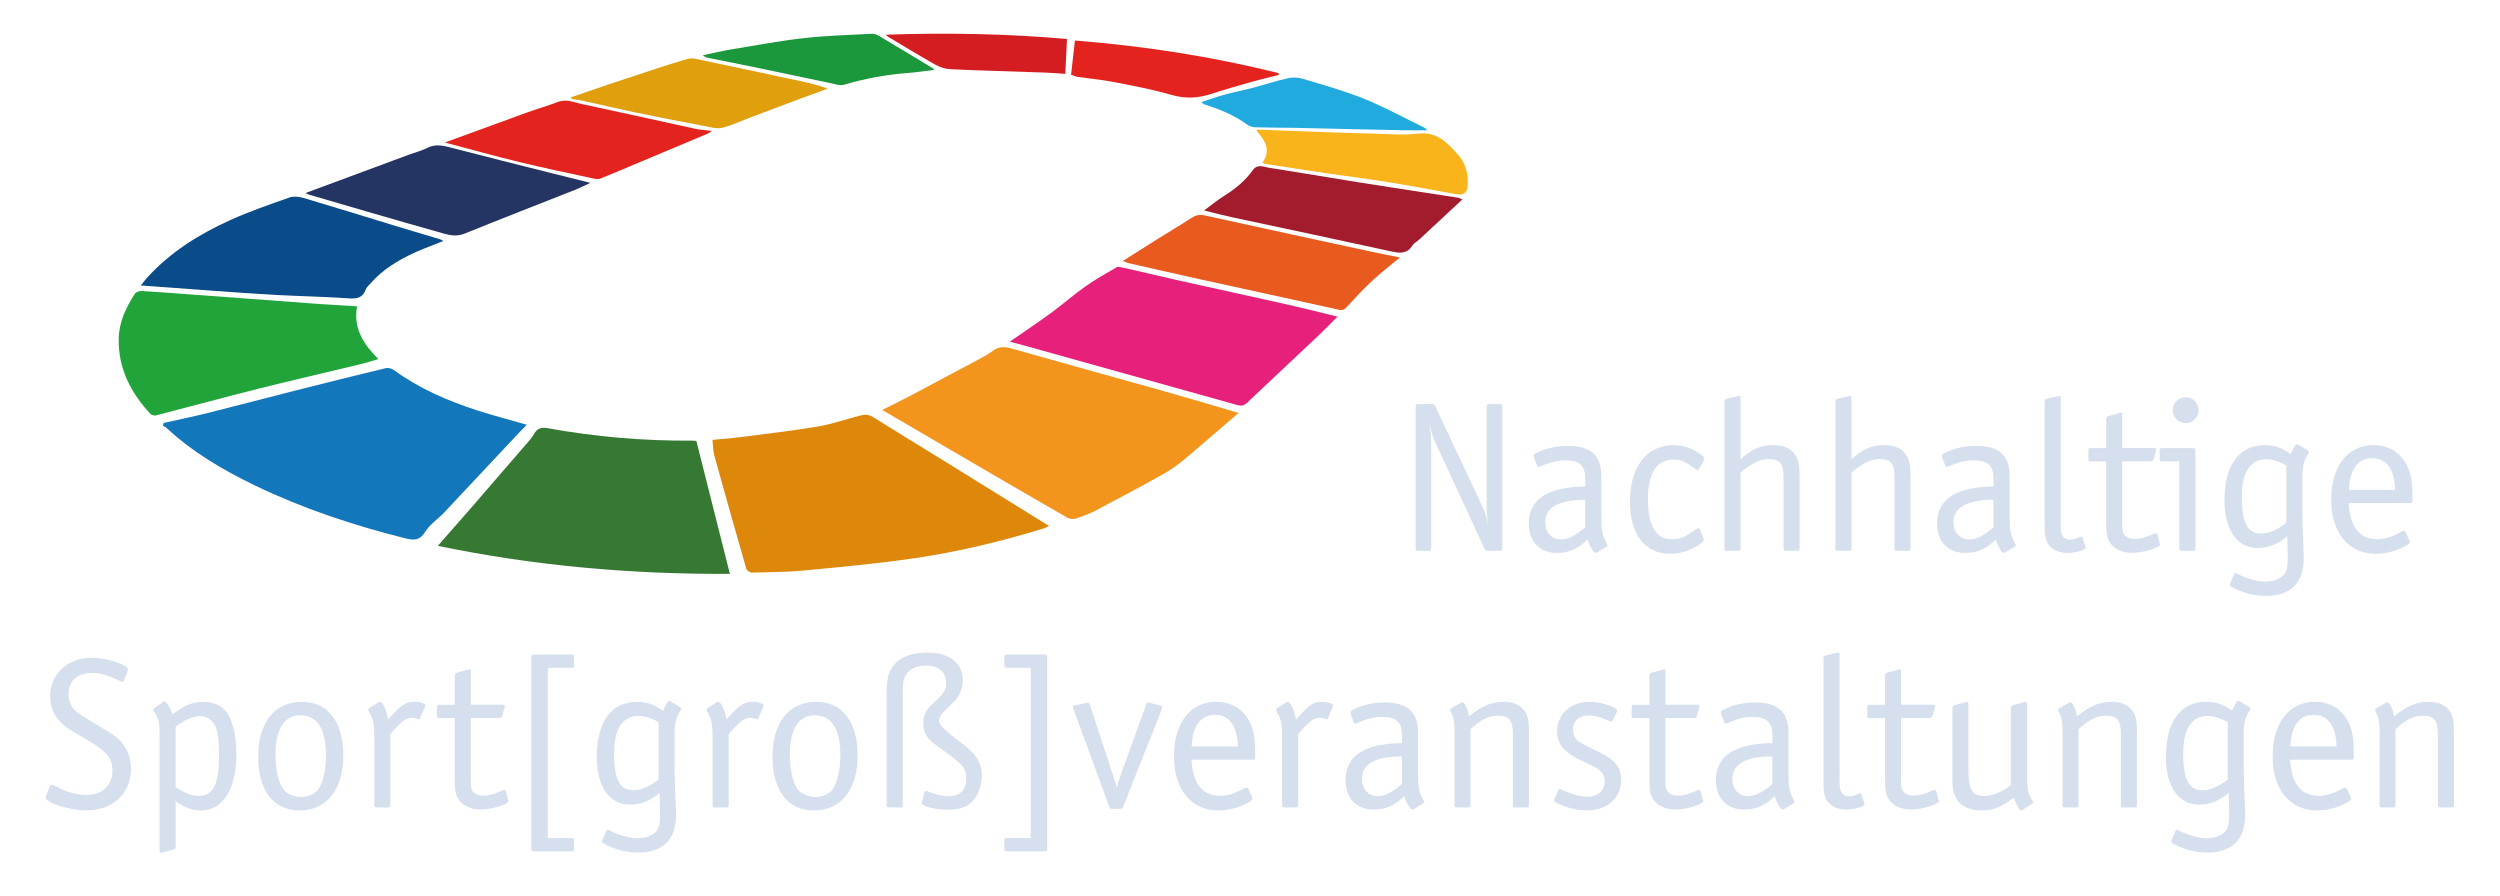 <?xml version="1.0" encoding="UTF-8"?>
<svg xmlns="http://www.w3.org/2000/svg" id="Ebene_1" data-name="Ebene 1" viewBox="0 0 616.58 220.94">
  <defs>
    <style>
      .cls-1 {
        fill: #f9b41c;
      }

      .cls-1, .cls-2, .cls-3, .cls-4, .cls-5, .cls-6, .cls-7, .cls-8, .cls-9, .cls-10, .cls-11, .cls-12, .cls-13, .cls-14, .cls-15, .cls-16, .cls-17 {
        stroke-width: 0px;
      }

      .cls-2 {
        fill: #094c89;
      }

      .cls-3 {
        fill: #367933;
      }

      .cls-4 {
        fill: #1b973c;
      }

      .cls-5 {
        fill: #21a53a;
      }

      .cls-6 {
        fill: #243563;
      }

      .cls-7 {
        fill: #20aade;
      }

      .cls-8 {
        fill: #1377bb;
      }

      .cls-9 {
        fill: #de880b;
      }

      .cls-10 {
        fill: #d31d20;
      }

      .cls-11 {
        fill: #e4231e;
      }

      .cls-12 {
        fill: #e09f0d;
      }

      .cls-13 {
        fill: #d6dfed;
      }

      .cls-14 {
        fill: #a21c2e;
      }

      .cls-15 {
        fill: #f3941c;
      }

      .cls-16 {
        fill: #e6207b;
      }

      .cls-17 {
        fill: #e95a1f;
      }
    </style>
  </defs>
  <g>
    <path class="cls-8" d="m40.35,104.31c3.63-.81,7.27-1.55,10.88-2.45,7.24-1.81,14.46-3.73,21.7-5.56,7.39-1.87,14.79-3.71,22.21-5.5.59-.14,1.44.06,1.94.43,6.29,4.59,13.33,7.64,20.69,10.01,3.9,1.25,7.88,2.29,12.16,3.52-.72.73-1.35,1.35-1.95,1.99-6.16,6.56-12.3,13.14-18.47,19.69-1.51,1.59-3.48,2.86-4.61,4.67-1.4,2.24-2.76,2.21-5.06,1.63-12.73-3.2-25.13-7.3-36.95-13-7.88-3.81-15.42-8.22-21.87-14.25-.24-.22-.57-.34-.86-.51l.2-.64Z"></path>
    <path class="cls-9" d="m175.72,108.48c2.25-.21,4.43-.35,6.59-.63,6.53-.85,13.08-1.59,19.58-2.69,3.56-.6,6.99-1.88,10.51-2.73.8-.19,1.9-.17,2.57.23,14.4,8.85,28.75,17.76,43.12,26.67.14.09.28.17.62.39-.59.28-.94.5-1.31.61-10.52,3.23-21.21,5.8-32.09,7.38-8.97,1.3-18.01,2.14-27.03,3-4.26.41-8.56.41-12.85.51-.46.01-1.24-.5-1.36-.91-2.69-9.32-5.32-18.65-7.91-28-.32-1.14-.28-2.38-.44-3.83Z"></path>
    <path class="cls-15" d="m305.48,101.82c-4.45,3.83-8.63,7.49-12.89,11.06-1.67,1.4-3.42,2.76-5.32,3.83-5.58,3.13-11.22,6.14-16.88,9.12-1.6.84-3.31,1.49-5.02,2.06-.62.2-1.53.13-2.1-.19-9.02-5.19-18.01-10.43-27-15.67-6.05-3.53-12.09-7.07-18.14-10.61-.14-.08-.28-.16-.56-.31,2.36-1.18,4.51-2.22,6.62-3.33,5.72-3.02,11.44-6.07,17.14-9.12,1.21-.65,2.43-1.3,3.51-2.12,1.51-1.16,2.96-1.06,4.72-.56,12.58,3.58,25.19,7.03,37.78,10.57,5.85,1.64,11.67,3.4,18.13,5.29Z"></path>
    <path class="cls-3" d="m171.74,108.73c2.74,10.88,5.47,21.72,8.27,32.8-24.14.13-48.14-1.94-72.03-6.91,2.89-3.29,5.63-6.39,8.34-9.51,4.82-5.55,9.62-11.11,14.41-16.67.39-.45.7-.98,1.02-1.5.77-1.26,1.72-1.63,3.28-1.34,11.76,2.12,23.61,3.17,35.57,3.07.38,0,.76.04,1.14.06Z"></path>
    <path class="cls-16" d="m249.07,84.25c3.59-2.49,6.92-4.7,10.14-7.06,2.87-2.1,5.54-4.47,8.44-6.52,2.45-1.73,5.08-3.21,7.68-4.72.39-.23,1.06-.08,1.57.04,4.71,1.07,9.4,2.19,14.11,3.25,8.89,1.99,17.79,3.91,26.68,5.91,4,.9,7.97,1.92,12.18,2.95-1.78,1.77-3.36,3.41-5.01,4.96-5.76,5.43-11.55,10.82-17.29,16.27-.74.7-1.36.86-2.33.59-17.24-4.84-34.48-9.64-51.72-14.45-1.4-.39-2.81-.77-4.45-1.21Z"></path>
    <path class="cls-5" d="m88.06,75.58c-.97,5.35,1.55,9.27,5.26,12.99-1.61.46-3.04.92-4.49,1.27-8.31,2-16.65,3.91-24.95,5.99-8.49,2.13-16.94,4.44-25.42,6.62-.41.11-1.1-.08-1.39-.39-4.82-5.21-7.92-11.21-7.8-18.48.07-4.12,1.8-7.75,4-11.15.27-.41,1.1-.69,1.65-.66,4.16.24,8.32.57,12.47.88,4.48.33,8.97.66,13.45.99,5.91.44,11.82.9,17.74,1.32,3.11.22,6.22.4,9.48.6Z"></path>
    <path class="cls-2" d="m109.36,59.43c-2.46.99-4.82,1.83-7.09,2.87-4.07,1.87-7.87,4.16-10.87,7.57-.44.49-1,.96-1.21,1.55-.76,2.11-2.22,2.3-4.25,2.16-5.85-.41-11.71-.51-17.57-.82-5.19-.28-10.37-.66-15.56-1.03-5.89-.42-11.78-.87-18.08-1.33.69-.85,1.12-1.43,1.61-1.97,5.72-6.3,12.81-10.69,20.46-14.15,4.73-2.14,9.67-3.84,14.58-5.57,1.02-.36,2.38-.21,3.46.11,7.78,2.3,15.52,4.71,23.28,7.08,3.44,1.05,6.89,2.05,10.34,3.09.29.09.55.27.91.45Z"></path>
    <path class="cls-17" d="m276.92,64.36c2.81-1.77,5.33-3.38,7.87-4.97,2.97-1.86,5.99-3.65,8.92-5.56,1.08-.7,2.04-1,3.36-.71,14.04,3.1,28.09,6.13,42.14,9.17,1.86.4,3.73.75,6.04,1.22-2.49,2.08-4.71,3.77-6.75,5.67-2.22,2.07-4.29,4.3-6.35,6.53-.58.63-.99.9-1.92.69-11.33-2.52-22.67-4.97-34-7.46-5.98-1.32-11.96-2.69-17.93-4.05-.35-.08-.68-.25-1.39-.52Z"></path>
    <path class="cls-6" d="m75.37,47.6c8.51-3.16,16.97-6.3,25.42-9.43,1.54-.57,3.17-.97,4.63-1.71,2.05-1.03,3.95-.54,5.99,0,8.25,2.15,16.52,4.2,24.78,6.29,3.02.76,6.05,1.51,9.41,2.35-1.41.65-2.54,1.24-3.71,1.7-9.08,3.59-18.19,7.11-27.23,10.79-1.79.73-3.39.53-5.06.06-5.97-1.68-11.94-3.4-17.9-5.12-5.13-1.48-10.25-2.99-15.37-4.49-.35-.1-.67-.29-.97-.43Z"></path>
    <path class="cls-14" d="m360.66,49.19c-3.74,3.48-7.23,6.74-10.73,9.98-.52.48-1.24.81-1.59,1.38-1.29,2.07-3,1.94-5.1,1.48-13.12-2.88-26.26-5.63-39.4-8.45-2.24-.48-4.45-1.07-6.88-1.67,1.81-1.33,3.39-2.64,5.11-3.71,2.7-1.68,5.08-3.69,6.94-6.26,1.15-1.58,2.61-.78,3.89-.58,7.45,1.16,14.88,2.45,22.33,3.63,8.16,1.3,16.33,2.52,24.49,3.79.15.02.29.12.93.41Z"></path>
    <path class="cls-11" d="m109.71,35.15c7.07-2.58,13.7-5.03,20.34-7.43,2.52-.91,5.11-1.64,7.61-2.6,2.03-.77,3.85.11,5.7.51,9.41,2,18.79,4.11,28.2,6.15,1.21.26,2.46.31,4,.5-.46.33-.67.54-.93.64-5.66,2.38-11.32,4.75-16.98,7.13-3.19,1.34-6.35,2.72-9.57,3.99-.58.23-1.38.07-2.05-.08-6.03-1.31-12.08-2.57-18.08-4.03-5.97-1.45-11.9-3.11-18.25-4.79Z"></path>
    <path class="cls-12" d="m140.87,23.97c3.04-1.04,6.08-2.1,9.13-3.12,3.89-1.3,7.79-2.59,11.69-3.86,2.6-.85,5.2-1.69,7.83-2.45.65-.19,1.43-.15,2.1-.01,8.56,1.79,17.12,3.62,25.67,5.45,2.29.49,4.56,1,6.85,1.89-2.26.83-4.52,1.64-6.78,2.48-4.05,1.51-8.1,3.03-12.15,4.56-2.36.89-4.66,2.02-7.09,2.61-1.32.32-2.87-.15-4.29-.42-5.76-1.09-11.51-2.2-17.25-3.39-4.33-.9-8.63-1.93-12.95-2.88-.88-.19-1.79-.27-2.68-.4l-.09-.47Z"></path>
    <path class="cls-1" d="m310.13,31.97c5.12.19,10.24.4,15.36.58,4.37.15,8.74.31,13.1.4,3.71.08,7.47.45,11.13.01,4.63-.55,7.18,2.19,9.78,5.08,1.85,2.06,2.61,4.55,2.51,7.34-.08,2.17-.92,2.87-3,2.49-5.82-1.07-11.64-2.14-17.48-3.08-4.81-.78-9.66-1.36-14.48-2.07-4.93-.73-9.86-1.51-14.79-2.27-.25-.04-.5-.15-.93-.29,2.31-3.22.55-5.6-1.44-7.94.08-.08.15-.16.23-.25Z"></path>
    <path class="cls-7" d="m296.29,25.17c2.05-.66,3.88-1.32,5.76-1.83,2.27-.62,4.58-1.06,6.86-1.66,2.97-.78,5.89-1.76,8.89-2.42,1.16-.26,2.54-.13,3.69.22,5.01,1.52,10.08,2.92,14.92,4.88,5.1,2.07,9.96,4.73,14.93,7.15.17.08.29.26.68.62-2.03,0-3.75.03-5.48,0-4.08-.07-8.16-.17-12.24-.26-4.81-.11-9.62-.24-14.43-.33-3.48-.06-6.97-.04-10.45-.15-.66-.02-1.4-.36-1.96-.75-3.19-2.3-6.77-3.74-10.49-4.91-.14-.05-.25-.2-.68-.54Z"></path>
    <path class="cls-4" d="m230.38,17.24c-2.18.26-4.31.59-6.46.76-5.37.41-10.62,1.36-15.78,2.91-.94.28-2.14-.16-3.19-.38-6.21-1.29-12.41-2.63-18.62-3.91-4.02-.83-8.05-1.61-12.07-2.43-.18-.04-.34-.2-.94-.55,2.52-.53,4.6-1.05,6.72-1.4,6.04-1,12.07-2.14,18.14-2.83,5.61-.64,11.27-.78,16.91-1.08.56-.03,1.2.22,1.7.52,4.47,2.66,8.92,5.36,13.38,8.05.08.05.11.17.2.34Z"></path>
    <path class="cls-11" d="m315.37,18.48c-2.32.59-4.64,1.13-6.94,1.78-3.22.91-6.44,1.84-9.62,2.88-3.3,1.09-6.47,1.26-9.91.26-4.68-1.36-9.51-2.26-14.31-3.19-2.9-.57-5.86-.82-8.79-1.24-.47-.07-.92-.29-1.64-.53.31-2.74.61-5.46.95-8.45,17.01,1.36,33.74,3.91,50.21,8.05.02.15.04.3.06.44Z"></path>
    <path class="cls-10" d="m263.15,9.61c-.14,3.01-.27,5.75-.41,8.61-1.57-.1-3.15-.25-4.74-.31-7.89-.28-15.78-.48-23.67-.84-1.25-.06-2.59-.53-3.7-1.15-3.88-2.18-7.67-4.51-11.49-6.78-.17-.1-.3-.25-.69-.58,15.19-.53,30.04-.23,44.69,1.05Z"></path>
  </g>
  <g>
    <path class="cls-13" d="m369.76,135.85h-2.85c-.37,0-.63-.16-.79-.53l-12.08-26.11c-.69-1.48-1-2.58-1.58-4.96.47,2.8.53,3.53.53,5.17v25.69c0,.63-.11.74-.74.74h-2.37c-.63,0-.74-.11-.74-.74v-34.71c0-.63.11-.74.74-.74h3.32c.42,0,.63.16.79.53l11.55,24.58c.63,1.32,1.06,2.64,1.48,4.43-.26-1.95-.37-3.17-.37-4.59v-24.21c0-.63.11-.74.74-.74h2.37c.63,0,.74.11.74.74v34.71c0,.63-.11.74-.74.74Z"></path>
    <path class="cls-13" d="m396.24,134.79l-2.27,1.42c-.16.11-.37.16-.42.16-.53,0-1.48-1.58-2-3.32-2.37,2.32-4.64,3.32-7.54,3.32-4.27,0-6.96-2.8-6.96-7.23,0-6.01,4.59-9.02,13.93-9.18v-1.74c0-3.38-1.37-4.69-4.85-4.69-2.06,0-3.53.37-6.28,1.53l-.37.11c-.16,0-.32-.11-.37-.26l-.79-2.11-.05-.42c0-.32.26-.53,1.42-1,2.11-.95,4.48-1.42,7.02-1.42,5.59,0,8.23,2.37,8.23,7.38v9.97c0,3.64.26,4.85,1.42,6.91.05.11.11.21.11.32s-.11.21-.21.26Zm-15.14-5.96c0,2.48,1.58,4.22,3.85,4.22,1.85,0,3.69-.95,6.01-3.01v-6.8c-6.59.05-9.86,1.9-9.86,5.59Z"></path>
    <path class="cls-13" d="m419.08,115.54c-.16.26-.26.37-.42.37-.11,0-.26-.05-.42-.21-2.58-1.9-3.64-2.37-5.43-2.37-4.22,0-6.38,3.32-6.38,9.81s1.95,9.86,5.86,9.86c2.11,0,3.22-.47,6.22-2.58.16-.11.26-.16.37-.16.16,0,.26.11.37.32l.79,2,.16.53c0,.26-.26.58-.84,1-2.16,1.58-4.8,2.48-7.38,2.48-6.28,0-9.97-4.8-9.97-12.82,0-8.65,4.06-13.98,10.71-13.98,2.27,0,4.48.69,6.44,2.06.84.58,1.16.95,1.16,1.32l-.05.32-1.16,2.06Z"></path>
    <path class="cls-13" d="m428.68,135.85h-2.79c-.48,0-.58-.11-.58-.63v-36.19c0-.37.21-.58.53-.69l2.74-.63c.05-.05.32-.05.37-.05.21,0,.32.16.32.58v15.03c2.85-2.58,5.01-3.48,8.18-3.48,2.27,0,4.01.69,5.06,2.06,1,1.32,1.32,2.58,1.32,5.91v17.46c0,.53-.11.63-.58.63h-2.8c-.47,0-.58-.11-.58-.63v-17.57c0-3.32-.9-4.43-3.64-4.43-2.11,0-4.01.9-6.96,3.32v18.67c0,.53-.11.63-.58.63Z"></path>
    <path class="cls-13" d="m456.05,135.85h-2.79c-.48,0-.58-.11-.58-.63v-36.19c0-.37.21-.58.53-.69l2.74-.63c.05-.05.32-.05.37-.05.21,0,.32.16.32.58v15.03c2.85-2.58,5.01-3.48,8.18-3.48,2.27,0,4.01.69,5.06,2.06,1,1.32,1.32,2.58,1.32,5.91v17.46c0,.53-.11.63-.58.63h-2.8c-.47,0-.58-.11-.58-.63v-17.57c0-3.32-.9-4.43-3.64-4.43-2.11,0-4.01.9-6.96,3.32v18.67c0,.53-.11.63-.58.63Z"></path>
    <path class="cls-13" d="m496.93,134.79l-2.27,1.42c-.16.11-.37.16-.42.16-.53,0-1.48-1.58-2-3.32-2.37,2.32-4.64,3.32-7.54,3.32-4.27,0-6.96-2.8-6.96-7.23,0-6.01,4.59-9.02,13.93-9.18v-1.74c0-3.38-1.37-4.69-4.85-4.69-2.06,0-3.53.37-6.28,1.53l-.37.11c-.16,0-.32-.11-.37-.26l-.79-2.11-.05-.42c0-.32.26-.53,1.42-1,2.11-.95,4.48-1.42,7.02-1.42,5.59,0,8.23,2.37,8.23,7.38v9.97c0,3.64.26,4.85,1.42,6.91.05.11.11.21.11.32s-.11.21-.21.26Zm-15.14-5.96c0,2.48,1.58,4.22,3.85,4.22,1.85,0,3.69-.95,6.01-3.01v-6.8c-6.59.05-9.86,1.9-9.86,5.59Z"></path>
    <path class="cls-13" d="m509.91,136.37c-2.85,0-4.91-1.42-5.38-3.69-.26-1.11-.26-1.16-.26-6.49v-27.22c0-.26.21-.58.58-.63l2.69-.63c.05-.05.32-.05.37-.05.26,0,.32.11.32.58v28.01c0,2.53,0,4.22.11,4.85.16,1.27,1,2,2.16,2,.74,0,1.53-.21,2.37-.63.16-.05.32-.11.42-.11.16,0,.26.16.37.37l.63,1.95q.11.32.11.42c0,.53-2.53,1.27-4.48,1.27Z"></path>
    <path class="cls-13" d="m525.89,136.37c-2.64,0-4.8-1.11-5.75-2.95-.53-1.05-.69-2-.69-4.75v-14.88h-3.75c-.58,0-.63-.05-.63-.58v-2.06c0-.53.11-.63.63-.63h3.75v-7.23c0-.32.21-.58.53-.69l2.74-.74q.26-.11.32-.11c.32,0,.37.11.37.63v8.12h7.91c.32,0,.47.11.47.37q0,.11-.05.32l-.58,2.06c-.11.37-.32.53-.74.53h-7.02v14.88c0,2.11.05,2.58.53,3.22.53.69,1.42,1.05,2.64,1.05,1.32,0,2.43-.32,4.75-1.32.11-.05.26-.11.37-.11.16,0,.32.11.37.32l.58,2.16q.11.21.11.26c0,.84-4.17,2.11-6.86,2.11Z"></path>
    <path class="cls-13" d="m540.87,135.85h-2.8c-.47,0-.58-.11-.58-.63v-21.42h-4.22c-.53,0-.63-.11-.63-.58v-2.06c0-.53.11-.63.63-.63h7.6c.47,0,.58.11.58.63v24.05c0,.53-.11.63-.58.63Zm-1.79-31.49c-1.79,0-3.22-1.42-3.22-3.22s1.42-3.16,3.27-3.16c1.69,0,3.11,1.42,3.11,3.16s-1.42,3.22-3.17,3.22Z"></path>
    <path class="cls-13" d="m569.14,112.16c-.95,1.48-1.32,3.06-1.32,5.33v8.12q0,3.85.26,9.02c.05,1.16.11,2.16.11,3.01,0,6.12-3.27,9.34-9.39,9.34-2.64,0-5.59-.74-7.91-1.95-.84-.47-.95-.53-.95-.9,0-.11.05-.21.11-.37l.95-2.11c.05-.21.21-.32.32-.32s.26.05.42.16c2.21,1.16,4.96,1.95,6.91,1.95,2.11,0,3.96-.74,4.8-1.9.58-.84.79-1.85.79-3.85,0-.9-.05-1.79-.05-2.69l-.05-2.16v-.58c-2.43,2-4.75,2.9-7.33,2.9-5.06,0-8.18-4.48-8.18-11.71,0-8.76,3.59-13.66,9.97-13.66,2.37,0,4.06.58,6.38,2.22.58-1.48,1.16-2.43,1.48-2.43.11,0,.32.05.42.11l2.43,1.48c.11.05.16.16.16.32,0,.11-.05.26-.32.69Zm-10.23,1.11c-3.9,0-6.01,3.22-6.01,9.18,0,6.44,1.37,9.13,4.69,9.13,1.95,0,3.64-.69,6.28-2.58v-14.24c-2.11-1.06-3.43-1.48-4.96-1.48Z"></path>
    <path class="cls-13" d="m594.41,124.08h-15.14c.26,5.75,2.69,8.91,6.96,8.91,1.9,0,3.8-.58,6.12-1.9.16-.11.37-.16.53-.16.11,0,.26.11.37.26l.95,2.06q.11.26.11.37c0,.42-.48.79-1.9,1.48-2.06.95-4.27,1.48-6.49,1.48-6.7,0-10.97-5.17-10.97-13.35s4.06-13.45,10.39-13.45c4.27,0,7.44,2.32,8.86,6.33.58,1.69.79,3.64.79,7.02,0,.74-.11.95-.58.95Zm-9.34-11.08c-3.53,0-5.54,2.69-5.75,7.81h11.39c-.11-5.06-2.11-7.81-5.64-7.81Z"></path>
    <path class="cls-13" d="m21.22,199.88c-3.96,0-9.97-1.9-9.97-3.17,0-.11.05-.32.11-.42l1-2.53c.05-.16.21-.26.37-.26s.21,0,.9.37c2.58,1.42,5.38,2.22,7.65,2.22,3.9,0,6.44-2.37,6.44-5.96,0-3.22-1.37-4.85-6.59-7.86-4.43-2.53-5.38-3.22-6.65-4.64-1.37-1.58-2.11-3.69-2.11-5.86,0-5.59,4.27-9.55,10.39-9.55,3.53,0,8.81,1.74,8.81,2.85q0,.11-.11.42l-.95,2.37c-.11.21-.21.32-.42.32q-.16,0-2.27-1.05c-1.48-.69-3.43-1.16-5.12-1.16-3.64,0-5.8,1.95-5.8,5.22,0,1.85.74,3.43,2.11,4.48q1.16.9,6.33,3.96c3.11,1.85,4.11,2.64,5.22,4.22,1.16,1.58,1.74,3.59,1.74,5.7,0,6.17-4.48,10.34-11.08,10.34Z"></path>
    <path class="cls-13" d="m49.54,199.88c-2.16,0-3.85-.63-6.22-2.32v11.29c0,.37-.16.58-.47.69l-2.8.74c-.16.05-.26.05-.32.05-.26,0-.37-.16-.37-.58v-28.64c0-2.64-.16-3.69-1.06-5.12-.42-.69-.53-.84-.53-1,0-.11.05-.21.16-.26l2.27-1.58c.11-.11.26-.16.42-.16.42,0,1.37,1.53,1.95,3.17,2.95-2.27,4.96-3.06,7.6-3.06,3.01,0,5.22,1.27,6.38,3.64,1.16,2.32,1.74,5.54,1.74,9.23,0,8.65-3.32,13.93-8.76,13.93Zm3.69-20.52c-.63-1.69-2.11-2.74-3.8-2.74-1.79,0-3.27.63-6.12,2.58v14.88c2.48,1.69,3.9,2.21,5.75,2.21,3.59,0,4.96-2.85,4.96-10.23,0-3.17-.26-5.17-.79-6.7Z"></path>
    <path class="cls-13" d="m73.86,199.88c-6.44,0-10.18-4.91-10.18-13.29s4.01-13.5,10.81-13.5c6.38,0,10.18,4.96,10.18,13.24s-4.01,13.56-10.81,13.56Zm.26-23.47c-4.01,0-6.17,3.38-6.17,9.65,0,3.38.58,6.44,1.64,8.18.84,1.42,2.69,2.32,4.64,2.32s3.64-.84,4.48-2.21c1.06-1.69,1.69-4.7,1.69-8.07,0-6.49-2.16-9.86-6.28-9.86Z"></path>
    <path class="cls-13" d="m104.82,174.3l-1.27,2.95c-.05.11-.16.16-.26.16l-.9-.26c-.26-.05-.58-.11-.9-.11-1.37,0-2.53.9-5.22,4.01v17.46c0,.53-.11.63-.58.63h-2.8c-.47,0-.58-.11-.58-.63v-15.83c0-4.17-.16-5.06-1.27-7.07-.16-.26-.21-.42-.21-.53,0-.21.11-.37.26-.47l2.22-1.37c.16-.11.26-.16.42-.16.63,0,1.64,2.22,2,4.38,3.32-3.75,4.33-4.38,6.54-4.38,1.21,0,2.64.47,2.64.84,0,.11-.05.26-.11.37Z"></path>
    <path class="cls-13" d="m118.59,199.67c-2.64,0-4.8-1.11-5.75-2.95-.53-1.05-.69-2-.69-4.75v-14.88h-3.75c-.58,0-.63-.05-.63-.58v-2.06c0-.53.11-.63.63-.63h3.75v-7.23c0-.32.21-.58.53-.69l2.74-.74q.26-.11.32-.11c.32,0,.37.11.37.63v8.12h7.91c.32,0,.47.11.47.37q0,.11-.05.32l-.58,2.06c-.11.37-.32.53-.74.53h-7.02v14.88c0,2.11.05,2.58.53,3.22.53.69,1.42,1.05,2.64,1.05,1.32,0,2.43-.32,4.75-1.32.11-.05.26-.11.37-.11.16,0,.32.11.37.32l.58,2.16q.11.21.11.26c0,.84-4.17,2.11-6.86,2.11Z"></path>
    <path class="cls-13" d="m140.85,206.69c.63,0,.74.11.74.74v1.79c0,.63-.11.74-.74.74h-9.07c-.63,0-.74-.11-.74-.74v-47.05c0-.63.11-.74.74-.74h9.07c.63,0,.74.11.74.74v1.79c0,.63-.11.74-.74.74h-5.75v41.99h5.75Z"></path>
    <path class="cls-13" d="m167.69,175.46c-.95,1.48-1.32,3.06-1.32,5.33v8.12q0,3.85.26,9.02c.05,1.16.11,2.16.11,3.01,0,6.12-3.27,9.34-9.39,9.34-2.64,0-5.59-.74-7.91-1.95-.84-.47-.95-.53-.95-.9,0-.11.05-.21.11-.37l.95-2.11c.05-.21.21-.32.32-.32s.26.05.42.16c2.22,1.16,4.96,1.95,6.91,1.95,2.11,0,3.96-.74,4.8-1.9.58-.84.79-1.85.79-3.85,0-.9-.05-1.79-.05-2.69l-.05-2.16v-.58c-2.43,2-4.75,2.9-7.33,2.9-5.06,0-8.18-4.48-8.18-11.71,0-8.76,3.59-13.66,9.97-13.66,2.37,0,4.06.58,6.38,2.22.58-1.48,1.16-2.43,1.48-2.43.11,0,.32.05.42.11l2.43,1.48c.11.05.16.16.16.32,0,.11-.05.26-.32.69Zm-10.23,1.11c-3.9,0-6.01,3.22-6.01,9.18,0,6.44,1.37,9.13,4.7,9.13,1.95,0,3.64-.69,6.28-2.58v-14.24c-2.11-1.06-3.43-1.48-4.96-1.48Z"></path>
    <path class="cls-13" d="m188.26,174.3l-1.27,2.95c-.05.11-.16.16-.26.16l-.9-.26c-.26-.05-.58-.11-.9-.11-1.37,0-2.53.9-5.22,4.01v17.46c0,.53-.11.63-.58.63h-2.8c-.47,0-.58-.11-.58-.63v-15.83c0-4.17-.16-5.06-1.27-7.07-.16-.26-.21-.42-.21-.53,0-.21.11-.37.26-.47l2.22-1.37c.16-.11.26-.16.42-.16.63,0,1.64,2.22,2,4.38,3.32-3.75,4.33-4.38,6.54-4.38,1.21,0,2.64.47,2.64.84,0,.11-.05.26-.11.37Z"></path>
    <path class="cls-13" d="m200.71,199.88c-6.44,0-10.18-4.91-10.18-13.29s4.01-13.5,10.81-13.5c6.38,0,10.18,4.96,10.18,13.24s-4.01,13.56-10.81,13.56Zm.26-23.47c-4.01,0-6.17,3.38-6.17,9.65,0,3.38.58,6.44,1.64,8.18.84,1.42,2.69,2.32,4.64,2.32s3.64-.84,4.48-2.21c1.06-1.69,1.69-4.7,1.69-8.07,0-6.49-2.16-9.86-6.28-9.86Z"></path>
    <path class="cls-13" d="m239.69,197.82c-1.32,1.32-3.38,1.9-6.12,1.9-2.95,0-6.22-.9-6.22-1.69q0-.11.05-.32l.63-2.27c.05-.21.21-.37.42-.37.11,0,.26.05.42.16,1.42.63,3.59,1.16,5.01,1.16,2.9,0,4.43-1.53,4.43-4.43,0-2.53-.63-3.27-5.86-7.02-2.37-1.69-2.69-1.95-3.32-2.64-.9-.95-1.42-2.32-1.42-3.8,0-2.22.74-3.64,2.85-5.43,2.16-1.9,2.79-2.95,2.79-4.69,0-2.58-1.9-4.22-4.91-4.22-1.74,0-3.27.47-4.22,1.32-1.16,1-1.58,2.32-1.58,5.12v27.9c0,.53-.11.63-.58.63h-2.8c-.47,0-.58-.11-.58-.63v-27.96c0-3.38.58-5.22,2.11-6.91,1.58-1.74,4.43-2.69,7.96-2.69,5.38,0,8.7,2.58,8.7,6.75,0,1.58-.48,3.17-1.37,4.48q-.53.74-2.69,2.74c-1.32,1.27-1.79,2-1.79,2.95q0,1.32,5.59,5.43c3.53,2.64,4.96,4.91,4.96,7.91,0,2.58-.95,5.17-2.48,6.59Z"></path>
    <path class="cls-13" d="m247.71,163.96v-1.79c0-.69.05-.74.69-.74h9.12c.63,0,.74.11.74.74v47.05c0,.63-.11.74-.74.74h-9.07c-.63,0-.74-.11-.74-.74v-1.79c0-.63.05-.74.74-.74h5.75v-41.99h-5.8c-.58,0-.69-.11-.69-.74Z"></path>
    <path class="cls-13" d="m286.58,174.82l-9.6,24.21c-.16.42-.21.47-.69.47h-2c-.47,0-.53-.05-.69-.47l-8.92-24.32q-.11-.21-.11-.32c0-.26.11-.32.53-.42l2.95-.63.16-.05h.16c.16,0,.32.16.42.47l5.64,17.25c.16.37.26.74.37,1.11l.37,1.27.26.95c.37-1.48.53-1.9,1-3.27l6.28-17.36c.11-.37.21-.47.42-.47l.32.05,2.74.74c.37.11.47.21.47.42q0,.16-.11.37Z"></path>
    <path class="cls-13" d="m309,187.38h-15.14c.26,5.75,2.69,8.91,6.96,8.91,1.9,0,3.8-.58,6.12-1.9.16-.11.37-.16.53-.16.11,0,.26.11.37.26l.95,2.06q.11.26.11.37c0,.42-.47.79-1.9,1.48-2.06.95-4.27,1.48-6.49,1.48-6.7,0-10.97-5.17-10.97-13.35s4.06-13.45,10.39-13.45c4.27,0,7.44,2.32,8.86,6.33.58,1.69.79,3.64.79,7.02,0,.74-.11.95-.58.95Zm-9.34-11.08c-3.53,0-5.54,2.69-5.75,7.81h11.39c-.11-5.06-2.11-7.81-5.64-7.81Z"></path>
    <path class="cls-13" d="m328.73,174.3l-1.27,2.95c-.05.11-.16.16-.26.16l-.9-.26c-.26-.05-.58-.11-.9-.11-1.37,0-2.53.9-5.22,4.01v17.46c0,.53-.11.63-.58.63h-2.8c-.47,0-.58-.11-.58-.63v-15.83c0-4.17-.16-5.06-1.27-7.07-.16-.26-.21-.42-.21-.53,0-.21.11-.37.26-.47l2.22-1.37c.16-.11.26-.16.42-.16.63,0,1.63,2.22,2,4.38,3.32-3.75,4.33-4.38,6.54-4.38,1.21,0,2.64.47,2.64.84,0,.11-.05.26-.11.37Z"></path>
    <path class="cls-13" d="m351.04,198.09l-2.27,1.42c-.16.11-.37.16-.42.16-.53,0-1.48-1.58-2-3.32-2.37,2.32-4.64,3.32-7.54,3.32-4.27,0-6.96-2.8-6.96-7.23,0-6.01,4.59-9.02,13.93-9.18v-1.74c0-3.38-1.37-4.7-4.85-4.7-2.06,0-3.53.37-6.28,1.53l-.37.11c-.16,0-.32-.11-.37-.26l-.79-2.11-.05-.42c0-.32.26-.53,1.42-1,2.11-.95,4.48-1.42,7.02-1.42,5.59,0,8.23,2.37,8.23,7.39v9.97c0,3.64.26,4.85,1.42,6.91.05.11.11.21.11.32s-.11.21-.21.26Zm-15.14-5.96c0,2.48,1.58,4.22,3.85,4.22,1.85,0,3.69-.95,6.01-3.01v-6.8c-6.59.05-9.86,1.9-9.86,5.59Z"></path>
    <path class="cls-13" d="m362.11,199.14h-2.79c-.48,0-.58-.11-.58-.63v-18.09c0-2.43-.21-3.32-1-5.06-.05-.11-.11-.26-.11-.32,0-.11.11-.26.26-.32l2.37-1.37c.21-.11.32-.16.42-.16.53,0,1.27,1.48,1.63,3.48,3.22-2.58,5.59-3.59,8.49-3.59,2.48,0,4.43.9,5.38,2.53.74,1.27.9,2.32.9,5.33v17.57c0,.53-.11.63-.58.63h-2.8c-.47,0-.58-.11-.58-.63v-17.62c0-3.11-1-4.38-3.48-4.38s-4.33.9-6.96,3.32v18.67c0,.53-.11.63-.58.63Z"></path>
    <path class="cls-13" d="m391.44,199.88c-2.64,0-5.64-.79-7.81-2.06-.26-.16-.32-.26-.32-.48q0-.11.05-.21l1-2.32c.05-.11.21-.21.32-.21s.26.05.42.11c2.32,1.16,4.64,1.79,6.44,1.79,2.53,0,4.22-1.53,4.22-3.8,0-1.79-.9-2.85-3.38-4.01-3.53-1.64-4.64-2.22-5.91-3.27-1.63-1.32-2.43-2.95-2.43-5.01,0-4.27,3.32-7.33,8.02-7.33,2.74,0,6.8,1.32,6.8,2.22q0,.11-.11.37l-.95,1.95c-.11.16-.32.32-.47.32-.11,0-.21-.05-.42-.11-2-.95-3.53-1.37-4.96-1.37-2.53,0-4.01,1.32-4.01,3.53,0,1,.37,1.95,1.05,2.58q.74.69,5.54,3.01c3.9,1.9,5.27,3.64,5.27,6.8,0,4.48-3.38,7.49-8.39,7.49Z"></path>
    <path class="cls-13" d="m413.23,199.67c-2.64,0-4.8-1.11-5.75-2.95-.53-1.05-.69-2-.69-4.75v-14.88h-3.75c-.58,0-.63-.05-.63-.58v-2.06c0-.53.11-.63.63-.63h3.75v-7.23c0-.32.21-.58.53-.69l2.74-.74q.26-.11.32-.11c.32,0,.37.11.37.63v8.12h7.91c.32,0,.47.11.47.37q0,.11-.05.32l-.58,2.06c-.11.37-.32.53-.74.53h-7.02v14.88c0,2.11.05,2.58.53,3.22.53.69,1.42,1.05,2.64,1.05,1.32,0,2.43-.32,4.75-1.32.11-.05.26-.11.37-.11.16,0,.32.11.37.32l.58,2.16q.11.21.11.26c0,.84-4.17,2.11-6.86,2.11Z"></path>
    <path class="cls-13" d="m442.39,198.09l-2.27,1.42c-.16.11-.37.16-.42.16-.53,0-1.48-1.58-2-3.32-2.37,2.32-4.64,3.32-7.54,3.32-4.27,0-6.96-2.8-6.96-7.23,0-6.01,4.59-9.02,13.93-9.18v-1.74c0-3.38-1.37-4.7-4.85-4.7-2.06,0-3.53.37-6.28,1.53l-.37.11c-.16,0-.32-.11-.37-.26l-.79-2.11-.05-.42c0-.32.26-.53,1.42-1,2.11-.95,4.48-1.42,7.02-1.42,5.59,0,8.23,2.37,8.23,7.39v9.97c0,3.64.26,4.85,1.42,6.91.05.11.11.21.11.32s-.11.21-.21.26Zm-15.14-5.96c0,2.48,1.58,4.22,3.85,4.22,1.85,0,3.69-.95,6.01-3.01v-6.8c-6.59.05-9.86,1.9-9.86,5.59Z"></path>
    <path class="cls-13" d="m455.37,199.67c-2.85,0-4.91-1.42-5.38-3.69-.26-1.11-.26-1.16-.26-6.49v-27.22c0-.26.21-.58.58-.63l2.69-.63c.05-.05.32-.05.37-.05.26,0,.32.11.32.58v28.01c0,2.53,0,4.22.11,4.85.16,1.27,1,2,2.16,2,.74,0,1.53-.21,2.37-.63.16-.05.32-.11.42-.11.16,0,.26.16.37.37l.63,1.95q.11.32.11.42c0,.53-2.53,1.27-4.48,1.27Z"></path>
    <path class="cls-13" d="m471.35,199.67c-2.64,0-4.8-1.11-5.75-2.95-.53-1.05-.69-2-.69-4.75v-14.88h-3.75c-.58,0-.63-.05-.63-.58v-2.06c0-.53.11-.63.63-.63h3.75v-7.23c0-.32.21-.58.53-.69l2.74-.74q.26-.11.32-.11c.32,0,.37.11.37.63v8.12h7.91c.32,0,.47.11.47.37q0,.11-.05.32l-.58,2.06c-.11.37-.32.53-.74.53h-7.02v14.88c0,2.11.05,2.58.53,3.22.53.69,1.42,1.05,2.64,1.05,1.32,0,2.43-.32,4.75-1.32.11-.05.26-.11.37-.11.16,0,.32.11.37.32l.58,2.16q.11.21.11.26c0,.84-4.17,2.11-6.86,2.11Z"></path>
    <path class="cls-13" d="m501.26,198.19l-2.37,1.53c-.16.11-.26.16-.37.16-.42,0-1.32-1.48-1.85-3.17-3.01,2.32-5.12,3.17-7.91,3.17-4.69,0-7.23-2.43-7.23-7.07v-18.2c0-.37.21-.58.53-.69l2.74-.74q.21-.05.32-.05c.26,0,.37.16.37.58v16.46c0,4.64.95,6.12,3.8,6.12,2.16,0,4.64-1,6.65-2.69v-18.99c0-.37.21-.58.53-.69l2.79-.74q.21-.05.32-.05c.26,0,.37.16.37.58v18.41c0,2.74.32,3.9,1.37,5.43.11.16.16.26.16.37,0,.05-.11.16-.21.26Z"></path>
    <path class="cls-13" d="m512.07,199.14h-2.79c-.48,0-.58-.11-.58-.63v-18.09c0-2.43-.21-3.32-1-5.06-.05-.11-.11-.26-.11-.32,0-.11.11-.26.26-.32l2.37-1.37c.21-.11.32-.16.42-.16.53,0,1.27,1.48,1.63,3.48,3.22-2.58,5.59-3.59,8.49-3.59,2.48,0,4.43.9,5.38,2.53.74,1.27.9,2.32.9,5.33v17.57c0,.53-.11.63-.58.63h-2.8c-.47,0-.58-.11-.58-.63v-17.62c0-3.11-1-4.38-3.48-4.38s-4.33.9-6.96,3.32v18.67c0,.53-.11.63-.58.63Z"></path>
    <path class="cls-13" d="m554.69,175.46c-.95,1.48-1.32,3.06-1.32,5.33v8.12q0,3.85.26,9.02c.05,1.16.11,2.16.11,3.01,0,6.12-3.27,9.34-9.39,9.34-2.64,0-5.59-.74-7.91-1.95-.84-.47-.95-.53-.95-.9,0-.11.05-.21.11-.37l.95-2.11c.05-.21.21-.32.32-.32s.26.05.42.16c2.21,1.16,4.96,1.95,6.91,1.95,2.11,0,3.96-.74,4.8-1.9.58-.84.79-1.85.79-3.85,0-.9-.05-1.79-.05-2.69l-.05-2.16v-.58c-2.43,2-4.75,2.9-7.33,2.9-5.06,0-8.18-4.48-8.18-11.71,0-8.76,3.59-13.66,9.97-13.66,2.37,0,4.06.58,6.38,2.22.58-1.48,1.16-2.43,1.48-2.43.11,0,.32.05.42.11l2.43,1.48c.11.05.16.16.16.32,0,.11-.05.26-.32.69Zm-10.23,1.11c-3.9,0-6.01,3.22-6.01,9.18,0,6.44,1.37,9.13,4.69,9.13,1.95,0,3.64-.69,6.28-2.58v-14.24c-2.11-1.06-3.43-1.48-4.96-1.48Z"></path>
    <path class="cls-13" d="m579.96,187.38h-15.14c.26,5.75,2.69,8.91,6.96,8.91,1.9,0,3.8-.58,6.12-1.9.16-.11.37-.16.53-.16.11,0,.26.11.37.26l.95,2.06q.11.26.11.37c0,.42-.48.79-1.9,1.48-2.06.95-4.27,1.48-6.49,1.48-6.7,0-10.97-5.17-10.97-13.35s4.06-13.45,10.39-13.45c4.27,0,7.44,2.32,8.86,6.33.58,1.69.79,3.64.79,7.02,0,.74-.11.95-.58.95Zm-9.34-11.08c-3.53,0-5.54,2.69-5.75,7.81h11.39c-.11-5.06-2.11-7.81-5.64-7.81Z"></path>
    <path class="cls-13" d="m590.24,199.14h-2.79c-.48,0-.58-.11-.58-.63v-18.09c0-2.43-.21-3.32-1-5.06-.05-.11-.11-.26-.11-.32,0-.11.11-.26.26-.32l2.37-1.37c.21-.11.32-.16.42-.16.53,0,1.27,1.48,1.63,3.48,3.22-2.58,5.59-3.59,8.49-3.59,2.48,0,4.43.9,5.38,2.53.74,1.27.9,2.32.9,5.33v17.57c0,.53-.11.63-.58.63h-2.8c-.47,0-.58-.11-.58-.63v-17.62c0-3.11-1-4.38-3.48-4.38s-4.33.9-6.96,3.32v18.67c0,.53-.11.63-.58.63Z"></path>
  </g>
</svg>
